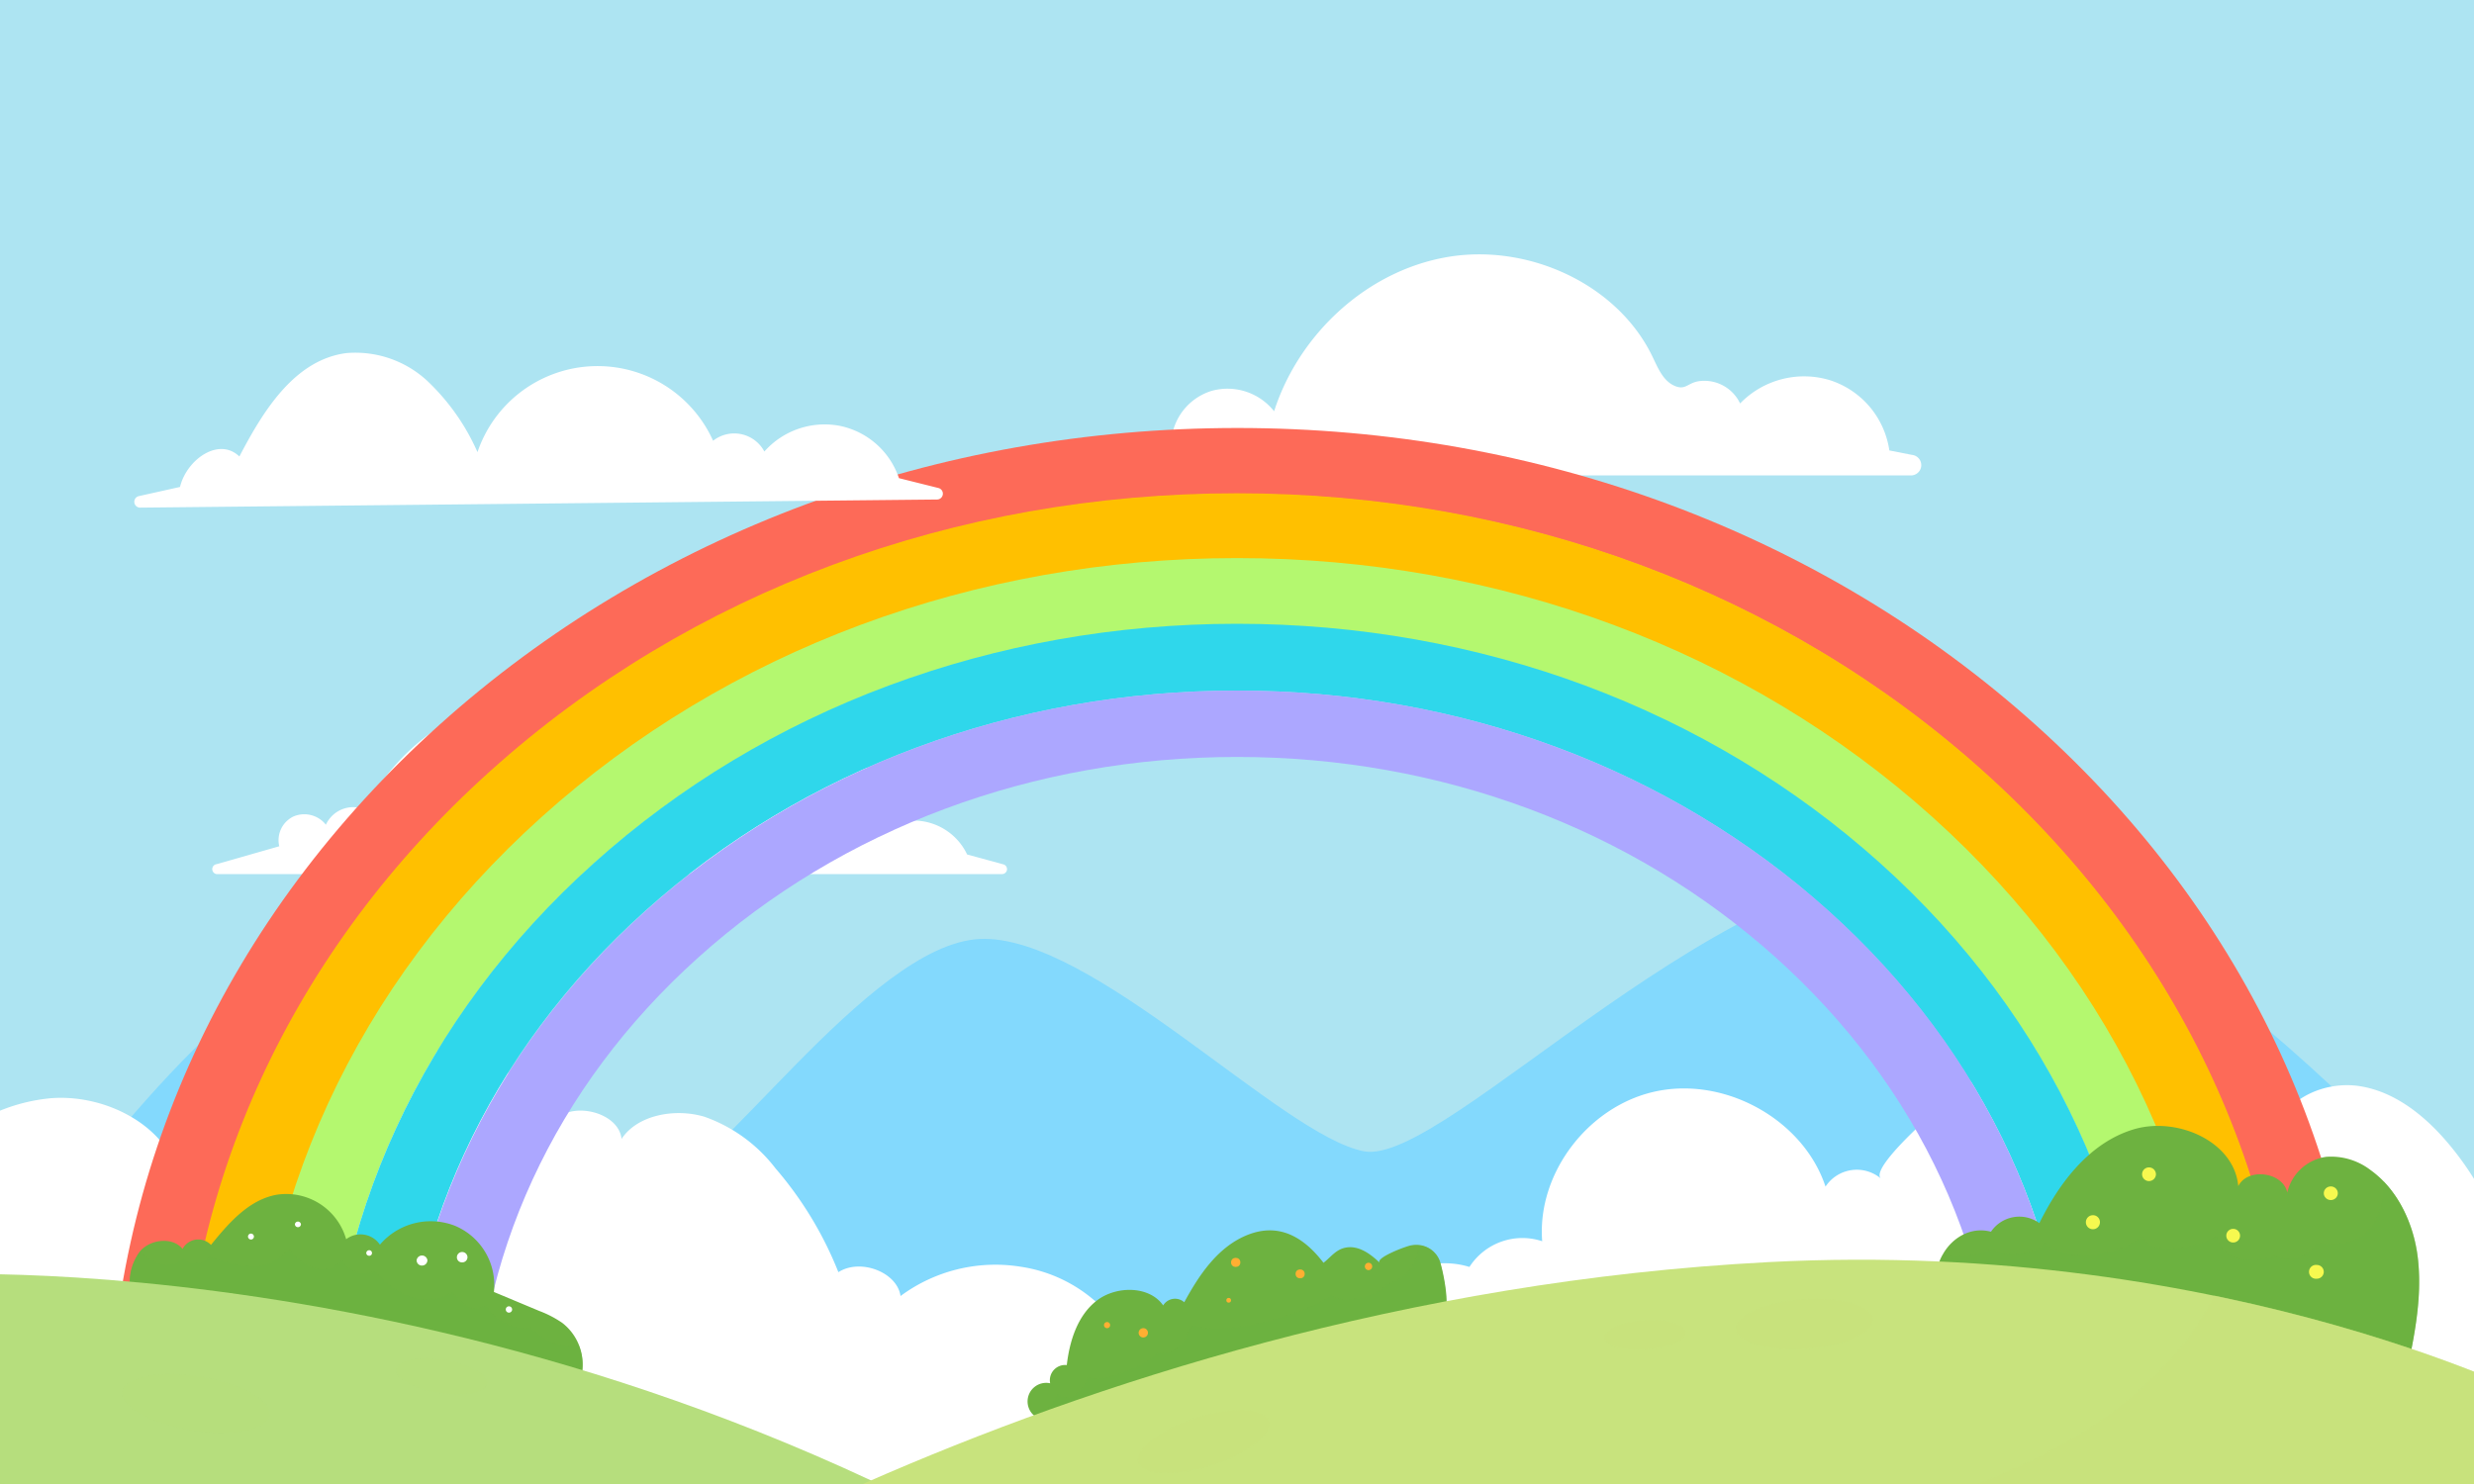 <svg xmlns="http://www.w3.org/2000/svg" xmlns:xlink="http://www.w3.org/1999/xlink" viewBox="0 0 250 150"><defs><style>.cls-1{fill:none;}.cls-2{isolation:isolate;}.cls-3{fill:#ade4f2;}.cls-4{clip-path:url(#clip-path);}.cls-5{fill:#fff;}.cls-6{fill:#83d9fd;}.cls-7{fill:#fd6a58;}.cls-8{fill:#ffc000;}.cls-9{fill:#b4f86f;}.cls-10{fill:#2fd7eb;}.cls-11{fill:#aca7ff;}.cls-12,.cls-14{fill:#6db240;}.cls-13{fill:#f6f94f;}.cls-14,.cls-17,.cls-19{opacity:0.5;mix-blend-mode:multiply;}.cls-15{fill:#ffaf32;}.cls-16,.cls-17{fill:#b6de7d;}.cls-18,.cls-19{fill:#c8e37d;}</style><clipPath id="clip-path"><rect class="cls-1" y="-4.15" width="250" height="163.04"/></clipPath></defs><g class="cls-2"><g id="Layer_1" data-name="Layer 1"><rect class="cls-3" width="250" height="150"/><g class="cls-4"><path class="cls-5" d="M113.43,46l4.92-1.34a5.81,5.81,0,0,1,4.08-5.15,6,6,0,0,1,6.32,2.06c2.48-7.75,9.33-14.19,17.51-15.59s17.22,2.74,20.74,10.1c.54,1.12,1.06,2.42,2.22,2.92s1.32-.37,2.62-.49a4,4,0,0,1,4,2.27,9,9,0,0,1,9.08-2.35,8.78,8.78,0,0,1,6,7.1l2.29.45a1,1,0,0,1-.21,2.07H113.72A1,1,0,0,1,113.43,46Z"/><path class="cls-5" d="M101.4,87.37l-3.67-1a6,6,0,0,0-7.5-3.06,10.11,10.11,0,0,0-7.36-8.58c-4-.91-8.6,1.62-9.33,5.54a4.1,4.1,0,0,0-5.6-.09c-1.76-6.32-9-10.32-15.62-9.6S39.9,76,36.85,81.81a3.05,3.05,0,0,0-3.92,1.55,2.78,2.78,0,0,0-3.3-.82,2.66,2.66,0,0,0-1.41,3l-6.34,1.81a.5.5,0,0,0,.15,1h79.24A.5.5,0,0,0,101.4,87.37Z"/><path class="cls-6" d="M29.48,99.33c7.68-.3,31.08,21,36.73,20.67S87.69,95.46,99,94.91s30.52,19.9,38.83,21.46,36.9-30.86,60.07-29.2,57.64,43.67,57.64,43.67v36.71H1.22V128.08S21.8,99.63,29.48,99.33Z"/><path class="cls-5" d="M247,115.11c-2.26-2.56-5.17-4.81-8.59-5.33s-7.35,1.18-8.41,4.41c-1.65-1.93-5.45-1.1-6.1,1.33-5-8-12.52-12.74-22.2-8.09-1.44.69-13.11,10.3-11.64,11.69a3.78,3.78,0,0,0-5.59.82c-2.19-6.63-9.84-11-16.83-9.69s-12.35,8.26-11.8,15.21a6.36,6.36,0,0,0-7.35,2.6c-6.52-2-14.06,4.38-12.95,11L137.3,173H255.53l1-18.56C256.58,140.64,256.18,125.55,247,115.11Z"/><path class="cls-5" d="M127.83,144c-2-4.49-7.64-15.32-14.48-9.38a14.71,14.71,0,0,0-10.2-6.58A16.1,16.1,0,0,0,91,131c-.34-2.41-4.06-3.84-6.28-2.41a36.88,36.88,0,0,0-6.36-10.5,15.54,15.54,0,0,0-7.2-5.22c-3-.88-6.77-.16-8.35,2.25-.29-2.77-5.22-3.93-7-1.65-2.24-5.17-9.15-8.35-15.21-7-6.75,1.49-10.9,7.31-16.3,11.18A4.69,4.69,0,0,0,18.09,119c-1.07-5-7.15-8.41-12.88-8a18,18,0,0,0-13.63,8.33l-4.12,51.8H131.64C130.07,161.4,132,153.31,127.83,144Z"/><path class="cls-7" d="M239.05,145.73h-7.47c0-25.59-11.08-49.65-31.21-67.75S153.47,49.92,125,49.92,69.76,59.88,49.63,78s-31.21,42.16-31.21,67.75H11c0-27.38,11.87-53.13,33.41-72.49s50.18-30,80.64-30,59.1,10.66,80.64,30S239.05,118.35,239.05,145.73Z"/><path class="cls-8" d="M231.65,145.73h-7.46c0-23.82-10.32-46.21-29.05-63S151.49,56.57,125,56.57,73.6,65.84,54.86,82.68s-29,39.23-29,63H18.35c0-25.61,11.09-49.68,31.24-67.79S96.51,49.86,125,49.86s55.27,10,75.41,28.08S231.65,120.12,231.65,145.73Z"/><path class="cls-9" d="M224.36,145.73h-7.47c0-22.07-9.55-42.81-26.91-58.41s-40.43-24.2-65-24.2-47.62,8.6-65,24.2-26.91,36.34-26.91,58.41H25.64c0-23.86,10.34-46.29,29.1-63.16S98.46,56.41,125,56.41s51.49,9.29,70.26,26.16S224.36,121.87,224.36,145.73Z"/><path class="cls-10" d="M216.93,145.73h-7.46c0-20.28-8.79-39.35-24.74-53.69S147.56,69.8,125,69.8,81.23,77.7,65.27,92s-24.74,33.41-24.74,53.69H33.07c0-22.07,9.56-42.83,26.93-58.44s40.44-24.2,65-24.2,47.64,8.6,65,24.2S216.93,123.66,216.93,145.73Z"/><path class="cls-11" d="M209.46,145.73H202c0-18.49-8-35.87-22.55-48.94S145.57,76.51,125,76.51s-39.9,7.2-54.45,20.28S48,127.24,48,145.73H40.54c0-20.28,8.78-39.35,24.74-53.69S102.44,69.8,125,69.8,168.77,77.7,184.72,92,209.46,125.45,209.46,145.73Z"/><path class="cls-12" d="M244.38,127.72c-.32-3.61-1.84-7.3-4.83-9.45a6.55,6.55,0,0,0-4.49-1.34,4.72,4.72,0,0,0-3.93,3.61c-.44-2.08-4-2.55-4.95-.65-.4-4.52-6.21-7.08-10.63-5.72s-7.45,5.37-9.47,9.46a3.46,3.46,0,0,0-4.89.87c-4.08-1.07-7.33,4.52-4.27,7.23s10.66,3.42,14.73,4c2.63.39,31.54,3,31.59,2.77C244,135,244.7,131.34,244.38,127.72Z"/><path class="cls-13" d="M217.86,118.69a.7.7,0,0,1-.71.69.69.69,0,1,1,0-1.38A.7.7,0,0,1,217.86,118.69Z"/><ellipse class="cls-13" cx="235.53" cy="120.61" rx="0.71" ry="0.69"/><path class="cls-13" d="M226.36,124.9a.69.69,0,0,1-.7.69.69.69,0,1,1,0-1.38A.69.69,0,0,1,226.36,124.9Z"/><path class="cls-13" d="M212.2,123.52a.71.71,0,1,1-.71-.69A.7.7,0,0,1,212.2,123.52Z"/><path class="cls-14" d="M243.24,138.52c.73-3.56,1.46-7.18,1.14-10.8a13.67,13.67,0,0,0-3.49-8.28c0,2.75-.89,7.12-6.78,6.15a3.36,3.36,0,0,1-4.22,1.36s-4.9,1.8-5.92-2c-1.33.85-6.47,2.35-7.52,0-1.37,1.35-6.65,3.25-9.84.69-.82,1.06-3.79,1.7-5.22.58a9.32,9.32,0,0,1-5.1.68,3.88,3.88,0,0,0,.63,4.88c3.19,2.82,10.66,3.42,14.73,4C214.28,136.14,243.19,138.75,243.24,138.52Z"/><path class="cls-13" d="M234.82,128.56a.7.7,0,0,1-.71.69.7.7,0,1,1,0-1.39A.7.7,0,0,1,234.82,128.56Z"/><path class="cls-12" d="M145.62,133.16c1.18-.39.17-4.84-.12-5.69a2.54,2.54,0,0,0-2.85-1.6c-.33,0-3.75,1.26-3.22,1.78-.94-.92-2.17-1.8-3.46-1.54-1,.19-1.52,1-2.23,1.53-1.9-2.48-4.43-4.17-7.79-2.77-2.92,1.22-4.78,4-6.28,6.76a1.4,1.4,0,0,0-2.13.32c-1.39-2-4.72-2-6.68-.51s-2.78,4.09-3.06,6.54a1.54,1.54,0,0,0-1.68,1.84,1.88,1.88,0,1,0-.25,3.71C119.12,142.66,133.05,137.35,145.62,133.16Z"/><path class="cls-14" d="M143.36,125.89a4.12,4.12,0,0,1-3.25,3.91c-.41,1-4.53,2.31-5.59,1-.76,1.3-10.27,4.58-14,3.14-.71,1-1.33,3.22-3.48,2.74-.61.92-5.32,3.22-7.16,2.52-.41,1.1-1.33,2.71-3.07,1.7a3.46,3.46,0,0,1-2.34,2.13,1.92,1.92,0,0,0,1.36.49c13.25-.87,27.18-6.18,39.75-10.37,1.18-.39.17-4.84-.12-5.69A2.3,2.3,0,0,0,143.36,125.89Z"/><ellipse class="cls-15" cx="124.87" cy="127.6" rx="0.47" ry="0.46"/><ellipse class="cls-15" cx="131.38" cy="128.76" rx="0.46" ry="0.45"/><path class="cls-15" d="M138.66,128a.37.37,0,1,1-.37-.36A.36.36,0,0,1,138.66,128Z"/><ellipse class="cls-15" cx="124.16" cy="131.43" rx="0.24" ry="0.24"/><path class="cls-15" d="M112.18,133.94a.31.31,0,1,1-.31-.31A.31.31,0,0,1,112.18,133.94Z"/><path class="cls-15" d="M116,134.7a.47.47,0,1,1-.46-.45A.46.46,0,0,1,116,134.7Z"/><path class="cls-12" d="M56.81,133.71a10.77,10.77,0,0,0-2.31-1.2l-4.59-1.92A6.49,6.49,0,0,0,46,123.91a6.75,6.75,0,0,0-7.61,1.9,2.37,2.37,0,0,0-3.41-.55,6.29,6.29,0,0,0-7.07-4.49c-2.8.53-4.81,2.87-6.59,5.06a1.79,1.79,0,0,0-2.87.41c-1-1.23-3.21-1-4.29.22A5.17,5.17,0,0,0,13.3,131l-1.36.41c14.72,4.93,31,7.42,46.48,8.68A5.32,5.32,0,0,0,56.81,133.71Z"/><path class="cls-14" d="M53.68,134.19a4.52,4.52,0,0,1-4.56-2.29,1.72,1.72,0,0,1-1.93.12,5.06,5.06,0,0,1-1.46-1.42,5.08,5.08,0,0,1-4.29.43,7.71,7.71,0,0,1-3.52-2.57,2.57,2.57,0,0,1-3.34-1.09,2.62,2.62,0,0,1-2.91.77,5.57,5.57,0,0,1-2.5-1.93A4.42,4.42,0,0,1,25.4,128a12.92,12.92,0,0,1-4.21-1,1.78,1.78,0,0,1-2.64.2,2.68,2.68,0,0,1-2.76.4,4.8,4.8,0,0,1-1.61-1.06,5.16,5.16,0,0,0-.88,4.5l-1.36.41c14.72,4.93,31,7.42,46.48,8.68a5.26,5.26,0,0,0,.08-4.1A5.57,5.57,0,0,1,53.68,134.19Z"/><path class="cls-5" d="M43.19,127.4a.54.54,0,0,1-.56.52.53.53,0,0,1-.53-.54.55.55,0,0,1,1.09,0Z"/><path class="cls-5" d="M30.41,123.74a.3.3,0,0,1-.31.3.3.3,0,0,1-.3-.31.31.31,0,0,1,.61,0Z"/><path class="cls-5" d="M25.66,125a.3.3,0,0,1-.3.29.31.31,0,0,1-.3-.3.3.3,0,0,1,.6,0Z"/><path class="cls-5" d="M37.59,126.66a.27.27,0,0,1-.29.27.29.29,0,0,1-.29-.28.3.3,0,0,1,.3-.28A.28.28,0,0,1,37.59,126.66Z"/><path class="cls-5" d="M47.24,127.09a.53.53,0,0,1-.55.51.51.51,0,0,1-.52-.53.53.53,0,0,1,.54-.52A.54.54,0,0,1,47.24,127.09Z"/><path class="cls-5" d="M51.75,132.36a.32.32,0,0,1-.64,0,.32.32,0,0,1,.64,0Z"/><path class="cls-16" d="M-6.72,128.85V170.2h129.5C61.4,125.13-6.72,128.85-6.72,128.85Z"/><path class="cls-17" d="M27.24,143.05c-.25,1.5-3.79,2.18-7.9,1.52s-7.25-2.41-7-3.91,3.79-2.18,7.91-1.52S27.5,141.56,27.24,143.05Z"/><path class="cls-17" d="M49.22,139.86c-.15.92-2.33,1.34-4.87.94s-4.47-1.49-4.31-2.41,2.33-1.35,4.87-.94S49.38,138.94,49.22,139.86Z"/><path class="cls-17" d="M90.51,150.83c-6.36,2.24-20.56,6.36-41.06,7.36-21.07,1-45-6.45-56.17-10.75V170.2h129.5A204.1,204.1,0,0,0,90.51,150.83Z"/><path class="cls-18" d="M178.74,127.57C105.2,131.4,51.51,169.24,51.51,169.24H258.17v-27S225.76,125.12,178.74,127.57Z"/><path class="cls-19" d="M258.17,169.24v-27s-13-6.87-34.42-11.29c-4.32,8.62-16.83,21.78-53,25.37a530,530,0,0,1-97.66.35,196.69,196.69,0,0,0-21.58,12.54Z"/><path class="cls-19" d="M189.26,133.33c.1,1.39-2.91,2.73-6.74,3s-7-.65-7.1-2,2.92-2.73,6.74-3S189.16,131.94,189.26,133.33Z"/><path class="cls-19" d="M128.22,143.62c.44,1.32-2.15,3.34-5.8,4.5s-7,1-7.39-.3,2.15-3.34,5.79-4.5S127.78,142.29,128.22,143.62Z"/><path class="cls-19" d="M170.32,134.65c.06.82-1.72,1.62-4,1.77s-4.14-.38-4.2-1.2,1.72-1.62,4-1.78S170.26,133.83,170.32,134.65Z"/><path class="cls-5" d="M94.84,49.33l-4-1a8,8,0,0,0-6-5.29,8.14,8.14,0,0,0-7.6,2.6,3.45,3.45,0,0,0-5.18-1.09A12.81,12.81,0,0,0,48.25,45.7a22.27,22.27,0,0,0-5.06-7.19A10.69,10.69,0,0,0,35,35.69c-5.24.68-8.41,5.85-10.81,10.45-2.08-2-5.33.31-6,3.08l-4.13.92a.59.59,0,0,0,.14,1.17l80.5-.82A.59.59,0,0,0,94.84,49.33Z"/></g></g></g></svg>